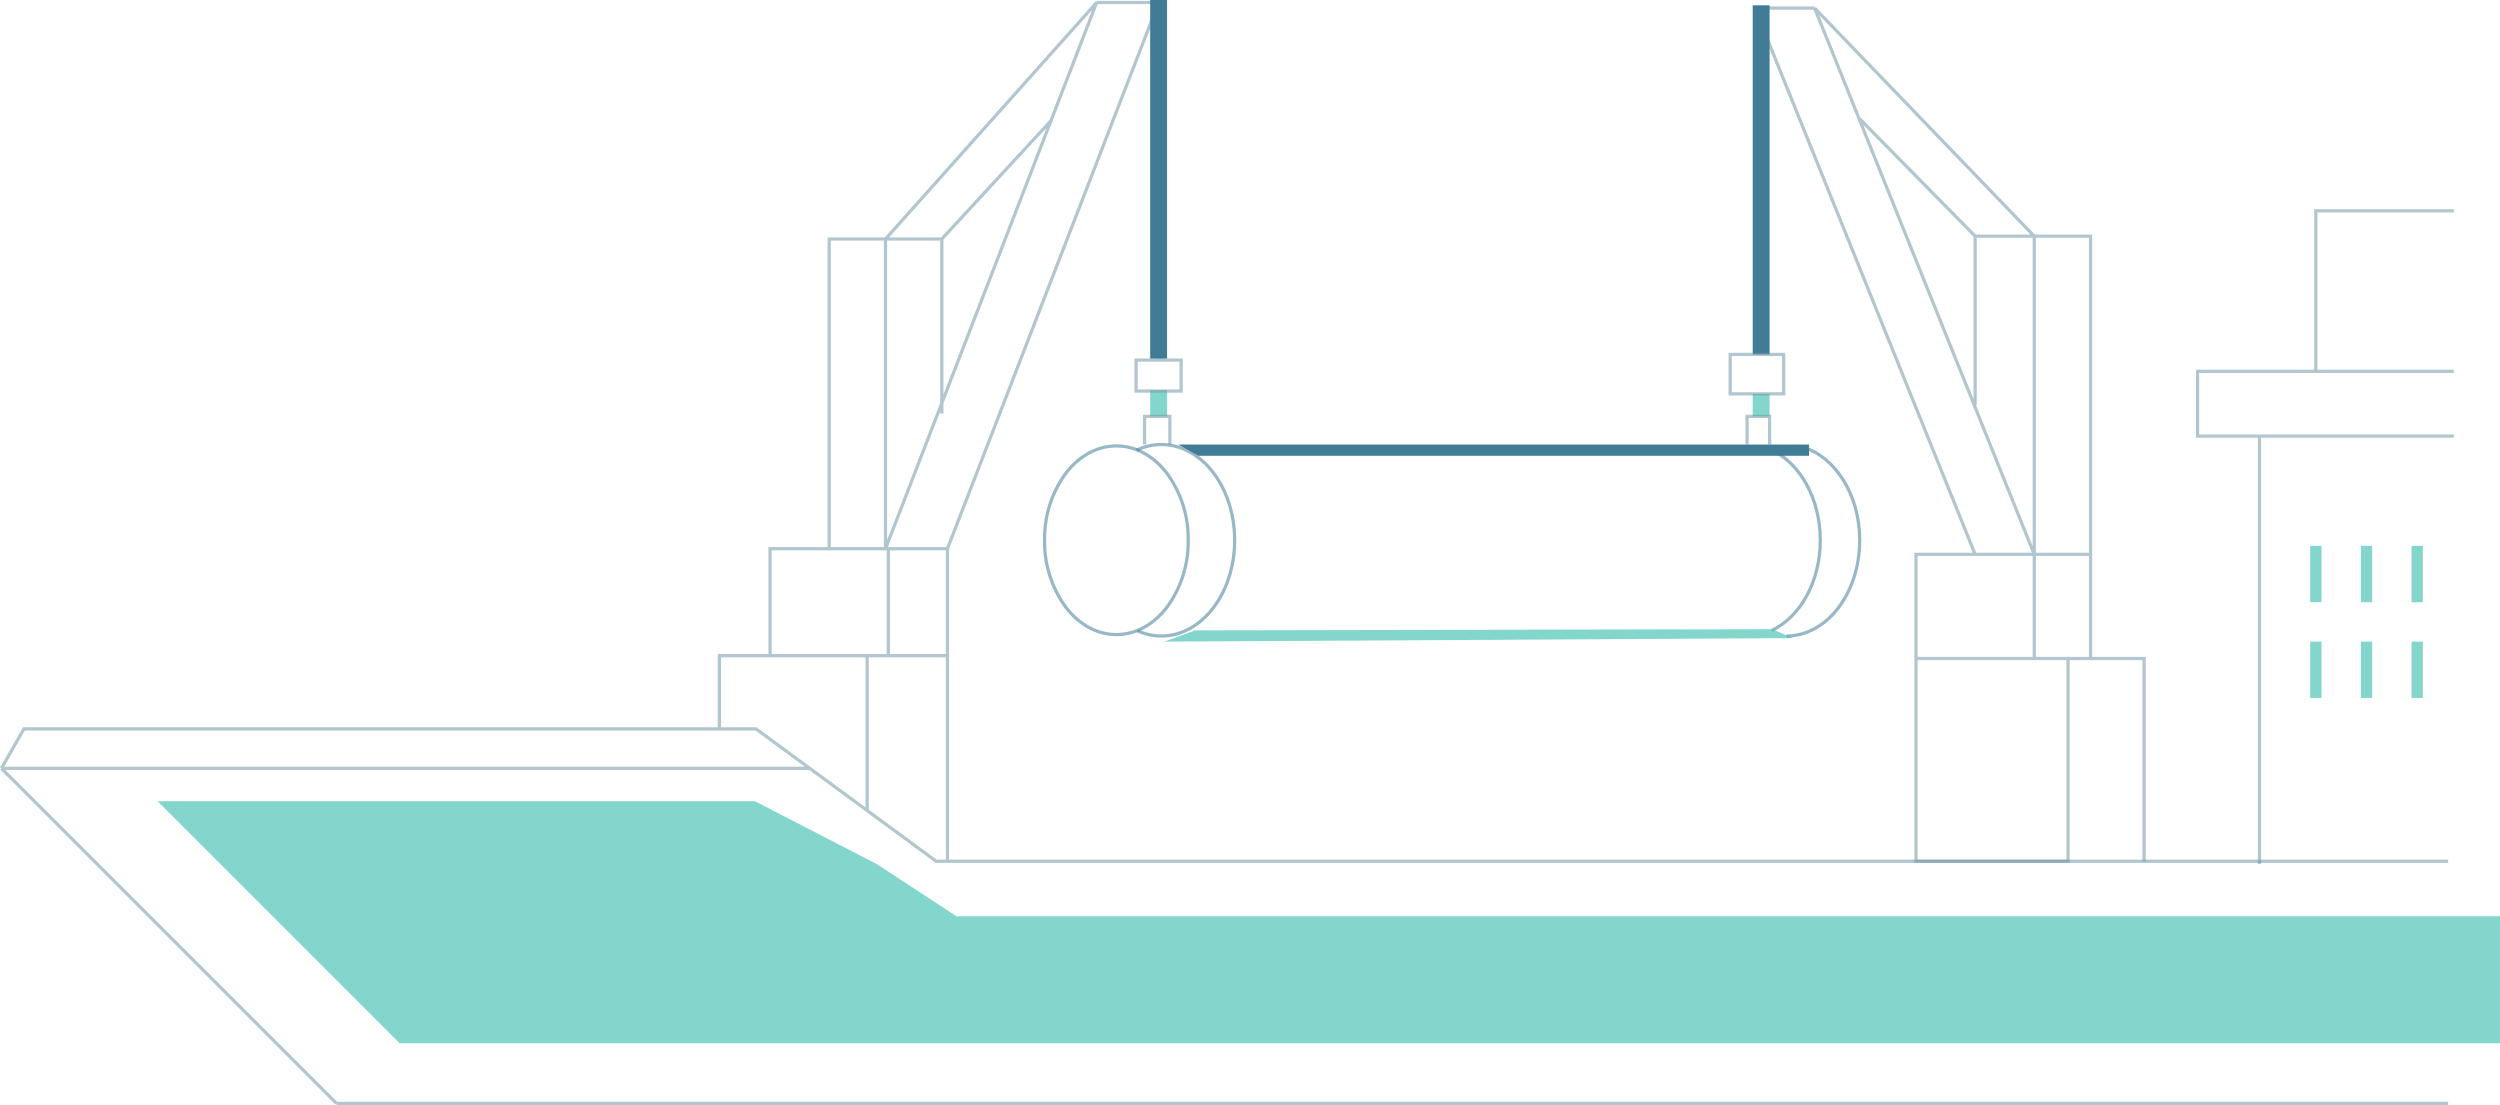 <svg xmlns="http://www.w3.org/2000/svg" width="771.53" height="341.017" viewBox="0 0 771.53 341.017">
  <g id="Group_21564" data-name="Group 21564" transform="translate(0.434)">
    <path id="Path_46804" data-name="Path 46804" d="M410.116,239.591V107.514m0,0h59.956m-59.956,0H391V87.529h36.495m42.577,0H427.495m0,0V38h42.577" transform="translate(286.763 27.067)" fill="none" stroke="#6f96a6" stroke-width="1" opacity="0.54"/>
    <path id="Path_46807" data-name="Path 46807" d="M432.043,265.285V202.722h-16.51m-53.874,0v-32.15h18.247m-18.247,32.15v62.563h46.922V202.722m-46.922,0h36.495m17.379-32.15v32.15m0-32.15H398.155m17.379,0V72.383H398.155m17.379,130.339h-6.951m0,0H398.155m0-32.15v32.15m0-32.15V72.383m0,98.189H379.907m18.247,0L344,35.888m54.152,36.495H379.907m18.247,0L330.379,2m49.529,70.383v52.136m0-52.136L344,35.888m35.9,134.684L314.738,8.951M330.379,2,344,35.888M330.379,2H313V3.738" transform="translate(229.21 0.505)" fill="none" stroke="#6f96a6" stroke-width="1" opacity="0.54"/>
    <rect id="Rectangle_13101" data-name="Rectangle 13101" width="5.214" height="8.076" transform="translate(354.522 120.423)" fill="rgba(59,191,173,0.63)"/>
    <rect id="Rectangle_13102" data-name="Rectangle 13102" width="5.214" height="6.951" transform="translate(540.472 121.548)" fill="rgba(59,191,173,0.63)"/>
    <path id="Path_46809" data-name="Path 46809" d="M756.1,340.751H104.4m0,0,0,0L1,237.348m0,0H250.382M1,237.348l6.951-12.165H222.576M756.1,266.023H292.959m-70.383-40.84h11.3l34.314,25.2m-45.61-25.2V202.591h15.641m54.742,0v63.432m0-63.432V169.572m0,33.019H274.712m18.247,63.432h-3.476l-21.3-15.641m0,0V202.591m0,0H238.217m29.969,0h6.526m-36.495,0V169.572h18.247m36.495,0H274.712m18.247,0L358.129,1M274.712,202.591V169.572m0,0h-.869m-17.379,0V73.99h17.379m-17.379,95.582h17.379M291.221,73.99v53.873m0-53.873H273.843m17.379,0L324.9,37.495M273.843,73.99v95.582m0-95.582L339.012,1M273.843,169.572,339.012,1m0,0h19.116m0,0V111.354m0,0h6.951v9.558h-13.9v-9.558Z" transform="translate(-1 -0.233)" fill="none" stroke="#6f96a6" stroke-width="1" opacity="0.54"/>
    <path id="Path_46810" data-name="Path 46810" d="M230.565,108.859a34.106,34.106,0,0,1-6.527,20.627c-4.025,5.264-9.555,8.482-15.63,8.482s-11.605-3.218-15.63-8.482a34.106,34.106,0,0,1-6.527-20.627,34.1,34.1,0,0,1,6.527-20.627c4.025-5.264,9.555-8.482,15.63-8.482s11.605,3.219,15.63,8.482A34.1,34.1,0,0,1,230.565,108.859Z" transform="translate(135.687 57.873)" fill="none" stroke="#427d99" stroke-width="1" opacity="0.54"/>
    <path id="Path_46811" data-name="Path 46811" d="M318,138.518c12.478,0,22.592-13.227,22.592-29.544,0-13.885-7.325-25.533-17.524-28.8-1.4-.453-3.093.485-4.952.485" transform="translate(232.899 57.757)" fill="none" stroke="#427d99" stroke-width="1" opacity="0.54"/>
    <path id="Path_46812" data-name="Path 46812" d="M315.572,80.546c8.623,4.161,14.772,15,14.772,27.726,0,12.8-6.228,23.7-14.94,27.806" transform="translate(230.983 58.46)" fill="none" stroke="#427d99" stroke-width="1" opacity="0.54"/>
    <path id="Path_46813" data-name="Path 46813" d="M202.87,136.976a17.837,17.837,0,0,0,7.379,1.611c12.478,0,22.592-13.227,22.592-29.544S222.727,79.5,210.249,79.5a17.868,17.868,0,0,0-7.652,1.738" transform="translate(147.749 57.689)" fill="none" stroke="#427d99" stroke-width="1" opacity="0.54"/>
    <path id="Path_46831" data-name="Path 46831" d="M5.214-3H0V107.654H5.214Z" transform="translate(354.522 3)" fill="#417c97"/>
    <rect id="Rectangle_13104" data-name="Rectangle 13104" width="5.214" height="107.747" transform="translate(540.472 1.636)" fill="#417c97"/>
    <path id="Path_46814" data-name="Path 46814" d="M216.194,82.976H404.64V79.5H210Z" transform="translate(153.211 57.689)" fill="#417c97"/>
    <path id="Path_46815" data-name="Path 46815" d="M208.785,116.016l194.063-1.082-6.468-2.753-178.037.36Z" transform="translate(150.081 81.998)" fill="rgba(59,191,173,0.63)"/>
    <rect id="Rectangle_13105" data-name="Rectangle 13105" width="3.476" height="17.379" transform="translate(712.52 168.47)" fill="#3bbfad" opacity="0.63"/>
    <rect id="Rectangle_13106" data-name="Rectangle 13106" width="3.476" height="17.379" transform="translate(712.52 198.013)" fill="#3bbfad" opacity="0.63"/>
    <rect id="Rectangle_13107" data-name="Rectangle 13107" width="3.476" height="17.379" transform="translate(728.16 168.47)" fill="#3bbfad" opacity="0.63"/>
    <rect id="Rectangle_13108" data-name="Rectangle 13108" width="3.476" height="17.379" transform="translate(728.16 198.013)" fill="#3bbfad" opacity="0.63"/>
    <rect id="Rectangle_13109" data-name="Rectangle 13109" width="3.476" height="17.379" transform="translate(743.801 168.47)" fill="#3bbfad" opacity="0.63"/>
    <rect id="Rectangle_13110" data-name="Rectangle 13110" width="3.476" height="17.379" transform="translate(743.801 198.013)" fill="#3bbfad" opacity="0.63"/>
    <path id="Path_46830" data-name="Path 46830" d="M-2365.743,3423.455l-37.618-19.4h-184.32l74.715,74.716h648.176v-39.2h-476.345Z" transform="translate(2635.885 -3156.796)" fill="#3bbfad" opacity="0.63"/>
    <path id="Path_46806" data-name="Path 46806" d="M308,75.665h16.51V63.5H308Z" transform="translate(225.521 45.883)" fill="none" stroke="#6f96a6" stroke-width="1" opacity="0.54"/>
    <path id="Path_46805" data-name="Path 46805" d="M311,83.189V74.5h6.951v8.689" transform="translate(227.734 53.999)" fill="none" stroke="#6f96a6" stroke-width="1" opacity="0.54"/>
    <path id="Path_46808" data-name="Path 46808" d="M204,83.189V74.5h7.82v8.689" transform="translate(148.784 53.999)" fill="none" stroke="#6f96a6" stroke-width="1" opacity="0.54"/>
  </g>
</svg>
